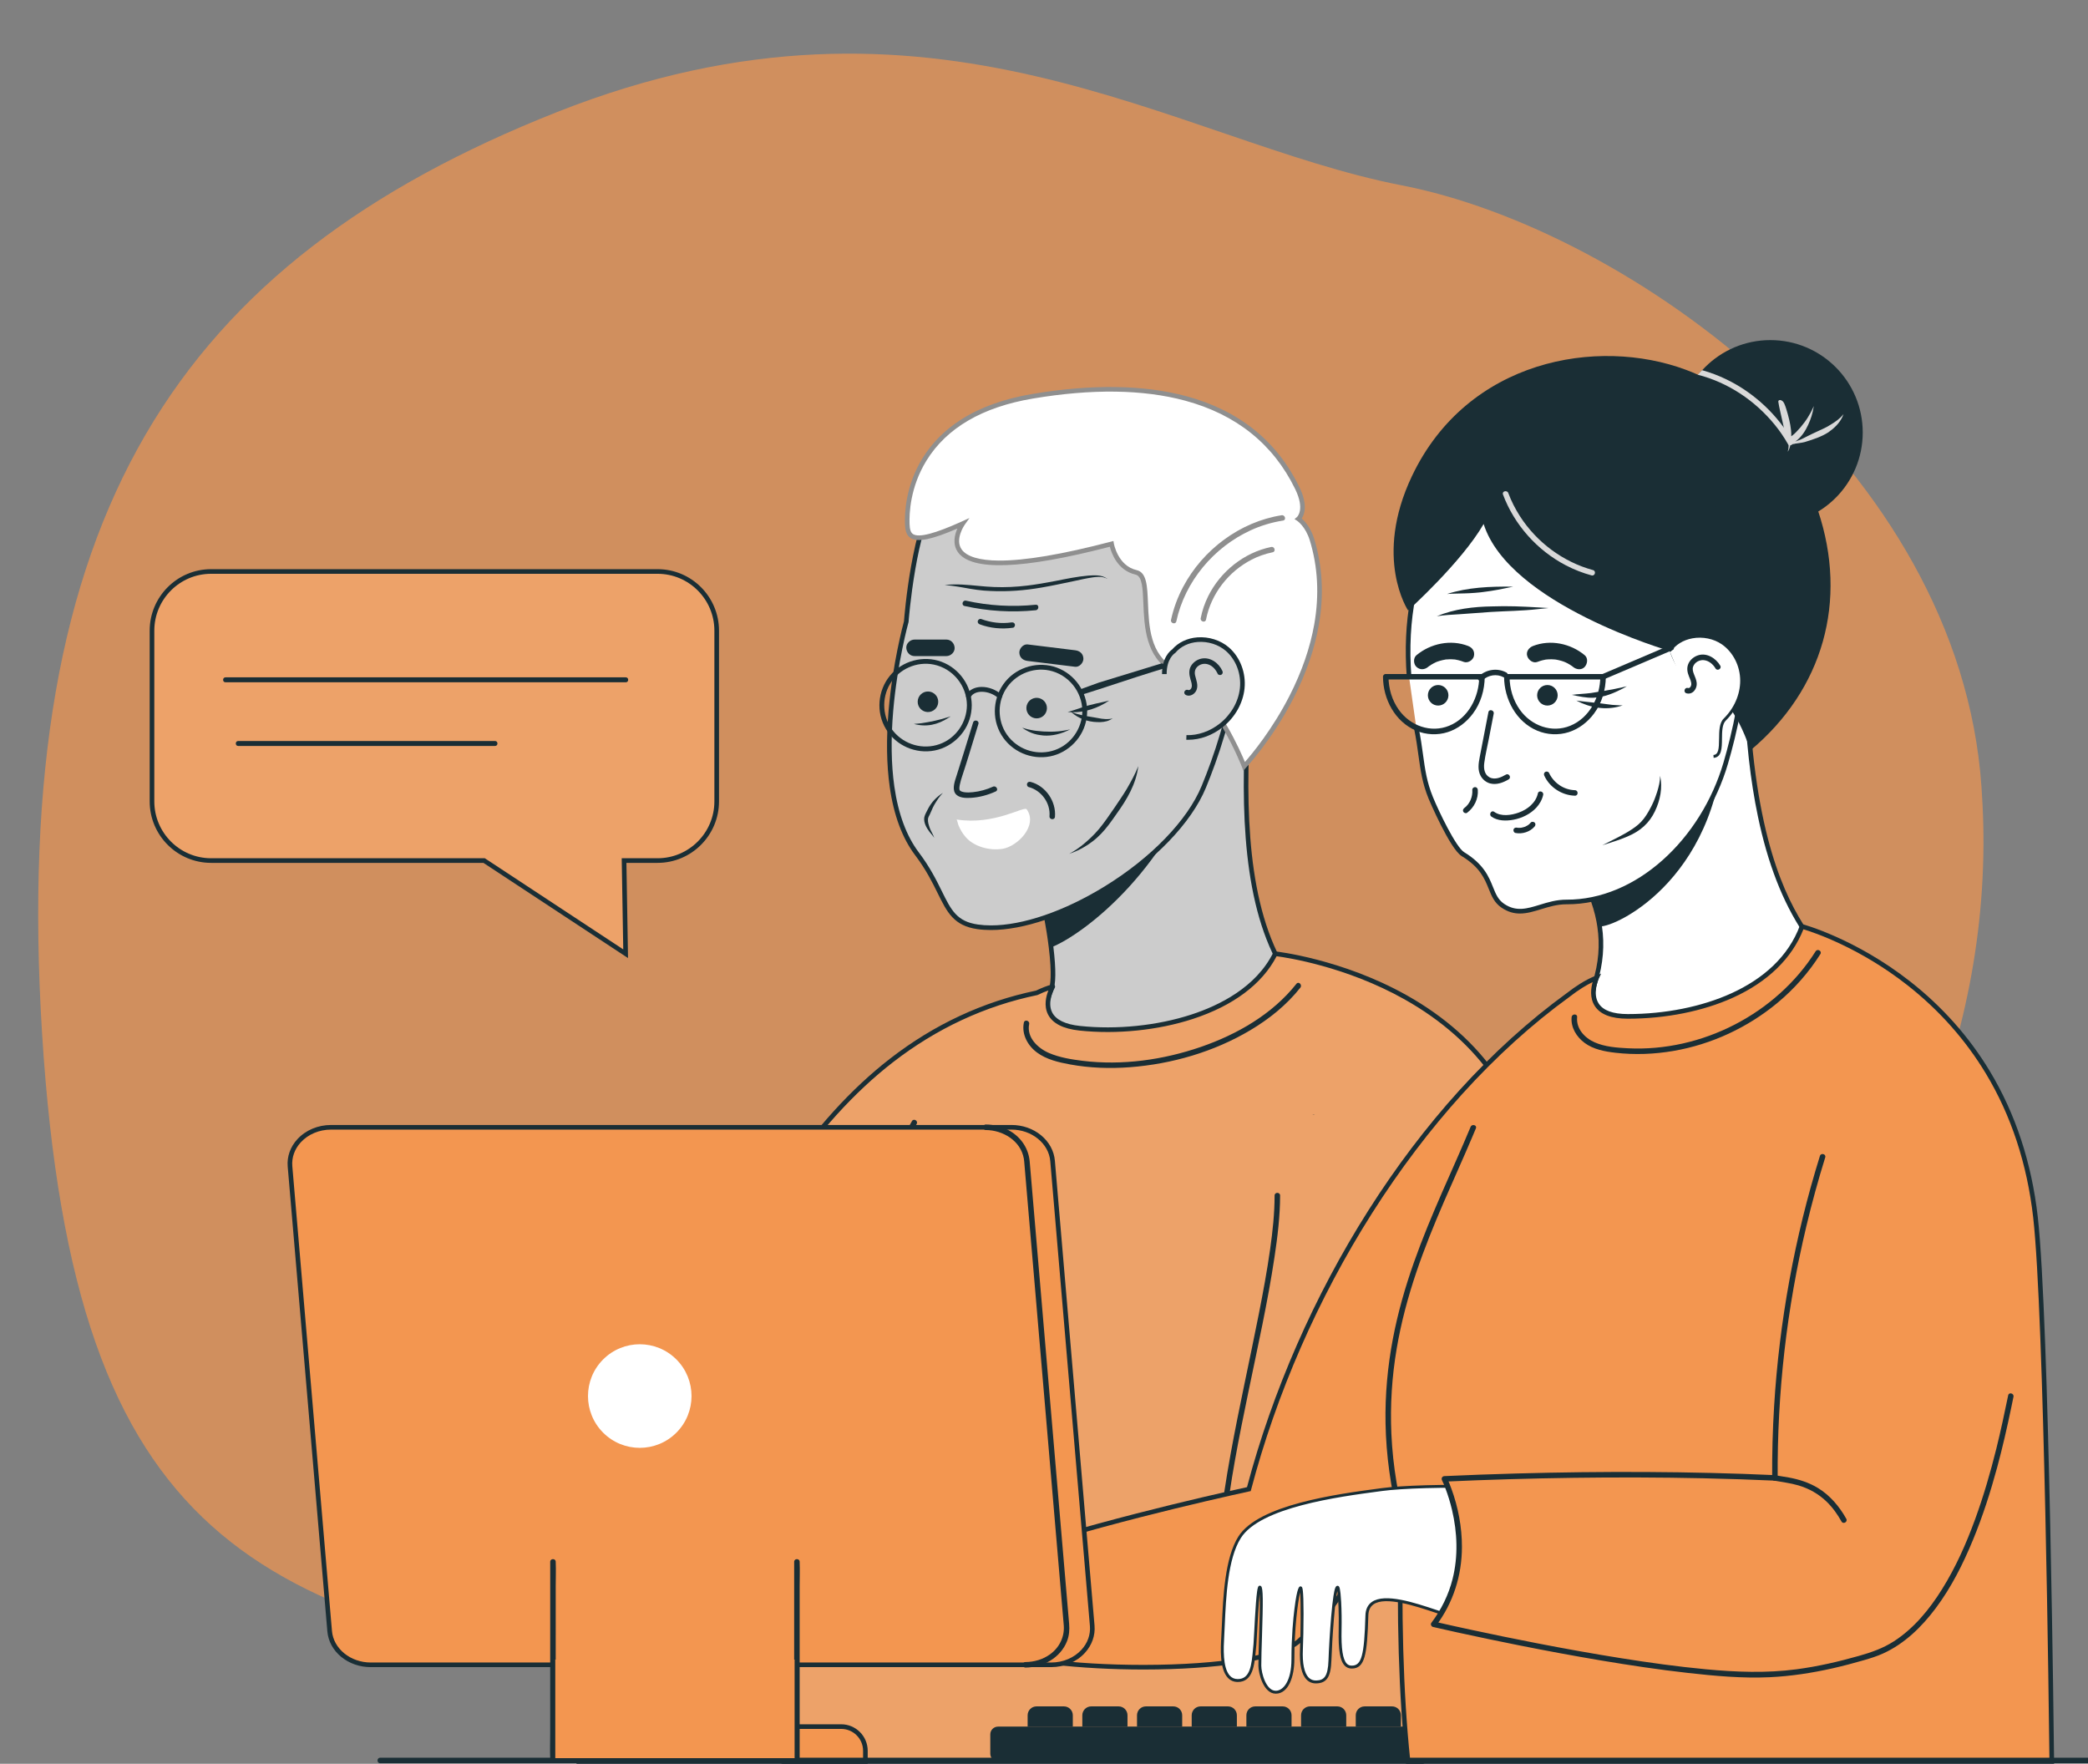 <?xml version="1.0" encoding="UTF-8"?> <svg xmlns="http://www.w3.org/2000/svg" width="528" height="446" viewBox="0 0 528 446" fill="none"><rect x="0" y="0" width="528" height="446" fill="#808080" stroke="none"/><g clip-path="url(#clip0_2142_310)"><path opacity="0.7" d="M279.411 432.712C402.432 427.461 507.349 319.415 501.32 203.237C501.249 201.789 501.154 200.346 501.059 198.902C495.46 117.974 411.842 58.034 354.478 46.872C297.113 35.709 236.147 -9.433 140.684 28.404C45.219 66.231 2.508 130.296 10.629 261.14C18.75 391.985 65.562 408.029 164.542 425.462C198.841 431.506 238.998 434.445 279.401 432.724L279.411 432.712Z" fill="#F39650"></path><path d="M298.369 267.367C294.042 268.332 258.509 267.177 265.693 250.588C266.552 248.601 266.356 244.174 265.796 239.566C265.165 234.345 264.061 228.893 263.505 226.522C263.402 226.086 263.319 225.756 263.259 225.547C263.065 224.856 266.074 226.559 266.274 226.182C266.289 226.15 266.283 226.108 266.27 226.067C265.736 224.531 265.073 223.037 264.498 221.519C264.015 220.243 263.598 218.943 263.381 217.583C262.611 212.766 265.667 209.453 268.941 206.391C278.7 197.272 296.617 185.703 304.312 180.878C306.598 179.448 307.985 178.609 307.985 178.609C307.752 180.544 316.008 175.305 315.877 177.251C314.555 197.581 313.78 224.625 323.24 242.672C323.644 243.442 300.66 266.862 298.369 267.368V267.367Z" fill="#CCCCCC"></path><path d="M294.416 268.195C286.745 268.195 271.495 266.574 266.116 260.062C263.868 257.339 263.544 254.074 265.155 250.353C265.641 249.231 266.044 246.459 265.214 239.636C264.57 234.31 263.44 228.816 262.933 226.655C262.836 226.239 262.753 225.913 262.694 225.71C262.615 225.432 262.687 225.161 262.883 224.982C263.299 224.605 263.904 224.84 265 225.268C265.123 225.316 265.268 225.372 265.411 225.426C265.174 224.796 264.919 224.167 264.669 223.551C264.428 222.955 264.179 222.339 263.947 221.726C263.347 220.14 262.993 218.89 262.798 217.676C261.983 212.582 265.187 209.096 268.537 205.962C278.355 196.788 296.605 185.015 303.997 180.38C306.262 178.965 307.665 178.114 307.678 178.105L308.705 177.483L308.588 178.455C309.208 178.385 310.693 177.779 311.626 177.397C313.992 176.431 315.365 175.908 316.081 176.425C316.236 176.536 316.49 176.797 316.457 177.286C314.992 199.806 314.714 225.153 323.754 242.397C323.855 242.59 323.85 242.81 323.739 243.048C323.133 244.352 316.193 251.555 311.677 256.079C307.4 260.363 300 267.6 298.492 267.936C297.802 268.09 296.349 268.194 294.413 268.194L294.416 268.195ZM264.017 226.144C264.036 226.222 264.055 226.302 264.074 226.387C264.586 228.57 265.727 234.118 266.377 239.494C267.07 245.181 267.02 248.991 266.23 250.819C264.788 254.149 265.047 256.928 267.019 259.315C273.336 266.963 295.04 267.507 298.24 266.795C298.975 266.59 303.27 262.855 310.972 255.134C317.248 248.841 321.867 243.821 322.598 242.703C313.573 225.257 313.823 199.924 315.282 177.388C314.669 177.422 313.069 178.076 312.072 178.483C309.714 179.446 308.443 179.929 307.758 179.43C307.155 179.799 306.064 180.471 304.62 181.372C297.259 185.99 279.082 197.713 269.339 206.817C266.09 209.857 263.233 212.96 263.957 217.49C264.138 218.624 264.475 219.802 265.044 221.31C265.271 221.91 265.518 222.52 265.758 223.11C266.121 224.007 266.497 224.937 266.821 225.872C266.902 226.114 266.859 226.299 266.81 226.412L266.789 226.455C266.453 227.088 265.707 226.797 264.577 226.357C264.418 226.295 264.213 226.215 264.015 226.143L264.017 226.144Z" fill="#1A2E35"></path><path d="M305.141 188.904C296.871 218.98 274.126 236.285 265.796 239.565C265.165 234.344 264.061 228.892 263.505 226.521C264.447 226.414 266.153 226.576 266.274 226.183C266.289 226.15 266.283 226.108 266.27 226.067C265.736 224.531 265.073 223.037 264.498 221.519C265.361 218.759 267.513 216.531 269.772 214.419C282.434 202.591 305.75 180.589 305.75 180.589C305.698 181.017 306.399 184.329 305.142 188.904H305.141Z" fill="#1A2E35"></path><path d="M247.234 234.363C265.012 236.879 296.612 217.851 304.402 198.973C315.297 172.57 322.586 131.557 289.002 118.609C271.696 111.936 247.887 108.773 237.282 123.989C230.955 133.069 229.175 157.185 229.175 157.185C229.175 157.185 217.922 197.445 231.896 215.918C239.591 226.09 238.335 233.104 247.234 234.364V234.363Z" fill="#CCCCCC"></path><path d="M250.567 235.172C249.375 235.172 248.235 235.098 247.152 234.944C241.175 234.098 239.476 230.65 237.124 225.877C235.816 223.222 234.188 219.917 231.429 216.272C228.181 211.979 226.016 206.177 224.995 199.032C224.183 193.35 224.088 186.804 224.711 179.575C225.729 167.768 228.366 157.926 228.594 157.086C228.715 155.476 230.545 132.628 236.799 123.656C239.38 119.954 242.867 117.128 247.167 115.256C251.013 113.581 255.536 112.656 260.608 112.507C269.111 112.257 279.268 114.231 289.208 118.065C299.275 121.946 306.393 128.606 310.367 137.859C313.948 146.201 314.965 156.552 313.389 168.627C311.796 180.826 307.915 191.985 304.939 199.198C301.266 208.102 291.893 217.819 279.866 225.192C269.441 231.582 258.79 235.172 250.564 235.172H250.567ZM262.068 113.656C261.588 113.656 261.114 113.663 260.645 113.676C250.17 113.984 242.471 117.567 237.76 124.325C234.554 128.926 232.548 137.613 231.43 144.091C230.213 151.146 229.761 157.168 229.757 157.228L229.752 157.286L229.736 157.342C229.709 157.443 226.922 167.512 225.874 179.692C225.26 186.829 225.355 193.282 226.154 198.873C227.147 205.817 229.235 211.432 232.359 215.564C235.184 219.297 236.84 222.658 238.17 225.357C240.525 230.137 241.947 233.024 247.313 233.783C248.35 233.93 249.446 234.003 250.59 234.003C258.589 234.003 269.01 230.473 279.255 224.192C291.078 216.944 300.275 207.433 303.858 198.751C306.807 191.603 310.653 180.548 312.229 168.475C313.777 156.612 312.789 146.465 309.293 138.32C305.448 129.367 298.551 122.92 288.788 119.155C279.54 115.59 270.116 113.655 262.065 113.655L262.068 113.656Z" fill="#1A2E35"></path><path d="M235.111 205.975C235.582 205.012 235.696 204.532 236.245 203.531C236.906 202.426 237.554 201.375 238.444 200.5C236.849 201.46 235.51 202.893 234.663 204.552C234.337 205.242 233.901 205.898 233.733 206.65C233.502 207.951 234.271 209.331 235.038 210.335C235.317 210.691 235.667 211.063 235.917 211.395C236.03 211.543 236.138 211.695 236.24 211.85C236.23 211.821 236.219 211.79 236.208 211.761C235.926 210.946 235.333 210.016 235.123 209.41C234.801 208.463 234.599 207.863 234.665 207.063C234.797 206.484 234.832 206.539 235.111 205.977V205.975Z" fill="#1A2E35"></path><path d="M388.7 308.268C388.271 248.167 322.484 241.165 322.484 241.165C314.774 256.679 290.563 261.875 273.031 260.009C260.714 258.699 266.219 249.485 266.219 249.485C264.927 249.837 263.568 250.372 262.172 251.052C205.837 262.685 180.712 324.254 163.165 374.152C161.083 380.069 159.525 387.464 163.908 391.95C169.224 397.392 178.332 393.993 184.99 390.311C190.929 387.025 196.888 383.725 202.772 380.309C199.95 402.457 197.884 426.172 197.902 445.415H359.772C359.772 445.415 388.887 334.429 388.701 308.268H388.7Z" fill="#EDA269"></path><path d="M359.771 446H197.9C197.577 446 197.315 445.738 197.315 445.414C197.295 423.815 199.839 398.905 202.04 381.407C196.317 384.712 190.467 387.948 185.271 390.823C181.093 393.134 177.314 394.583 174.042 395.129C169.564 395.877 166.014 394.944 163.488 392.358C159.853 388.636 159.566 382.617 162.612 373.955C171.777 347.895 182.363 320.646 197.637 297.924C205.976 285.518 215.198 275.353 225.045 267.712C236.204 259.053 248.631 253.26 261.982 250.491C263.432 249.791 264.804 249.263 266.065 248.919C266.296 248.856 266.54 248.939 266.685 249.13C266.83 249.32 266.843 249.579 266.722 249.784C266.701 249.818 264.693 253.259 266.052 255.975C267 257.868 269.368 259.029 273.094 259.425C282.365 260.412 292.632 259.362 301.261 256.546C308.299 254.25 317.605 249.67 321.962 240.902C322.071 240.683 322.307 240.556 322.547 240.58C322.712 240.598 339.303 242.451 355.719 251.666C365.378 257.089 373.095 263.963 378.657 272.096C385.612 282.267 389.187 294.435 389.287 308.262C389.364 319.157 384.516 345.576 374.877 386.783C367.703 417.453 360.412 445.284 360.338 445.561C360.271 445.818 360.038 445.997 359.772 445.997L359.771 446ZM198.485 444.829H359.319C361.316 437.176 388.292 333.229 388.115 308.272C388.018 294.682 384.51 282.734 377.69 272.759C372.232 264.776 364.645 258.023 355.145 252.689C340.343 244.38 325.423 242.136 322.82 241.797C319.163 248.846 311.844 254.326 301.623 257.661C292.842 260.527 282.398 261.596 272.97 260.592C268.818 260.15 266.138 258.772 265.003 256.495C263.913 254.311 264.539 251.883 265.114 250.446C264.261 250.746 263.363 251.125 262.428 251.578C262.384 251.599 262.339 251.615 262.291 251.625C249.089 254.351 236.799 260.076 225.762 268.639C216.013 276.203 206.878 286.276 198.608 298.578C183.409 321.192 172.855 348.357 163.716 374.345C160.833 382.544 161.032 388.168 164.326 391.54C166.569 393.835 169.773 394.655 173.85 393.974C176.992 393.45 180.645 392.045 184.706 389.798C190.208 386.755 196.443 383.307 202.478 379.803C202.671 379.692 202.909 379.699 203.095 379.822C203.281 379.945 203.38 380.163 203.353 380.384C201.142 397.74 198.515 422.941 198.488 444.829H198.485Z" fill="#1A2E35"></path><path d="M230.604 283.495C227.712 288.802 224.641 294.009 221.651 299.262C218.498 304.799 215.433 310.39 212.695 316.145C209.826 322.174 207.308 328.38 205.371 334.772C203.281 341.667 201.884 348.766 201.256 355.944C200.551 364.01 200.854 372.132 201.97 380.148C202.125 381.258 202.296 382.364 202.481 383.468C202.628 384.349 203.968 383.976 203.822 383.097C202.469 374.995 201.953 366.751 202.456 358.547C202.896 351.371 204.131 344.261 206.074 337.34C207.872 330.932 210.26 324.706 213.046 318.667C215.708 312.896 218.716 307.291 221.838 301.759C224.793 296.522 227.854 291.345 230.771 286.086C231.119 285.458 231.465 284.829 231.808 284.198C232.236 283.41 231.035 282.708 230.607 283.495H230.604Z" fill="#1A2E35"></path><path d="M178.432 445.163H148.13C152.03 416.419 161.576 379.652 161.576 379.652C161.576 379.652 179.103 359.781 185.629 363.786C192.16 367.79 197.085 372.588 201.075 387.569C203.682 397.374 190.046 427.324 178.432 445.163Z" fill="#FDD39B"></path><path d="M364.578 324.11C361.807 351.103 353.989 377.569 341.65 401.734C338.128 408.63 334.08 415.529 327.917 420.212C321.754 424.894 312.992 426.901 306.15 423.281C300.419 420.248 297.072 413.858 296.11 407.443C295.149 401.027 296.23 394.498 297.388 388.115C305.827 341.537 315.956 302.277 332.487 257.923C332.487 257.923 365.998 310.277 364.578 324.109V324.11Z" fill="#EDA269"></path><path d="M197.602 373.071C187.17 373.357 172.091 373.036 166.146 380.564C161.632 386.281 160.384 398.289 159.241 405.263C158.69 408.631 157.497 416.031 161.848 416.519C165.696 416.951 166.241 412.279 167.169 407.807C167.486 406.279 169.294 393.538 169.915 393.623C170.753 393.737 168.434 407.572 167.821 413.353C167.612 415.326 168.364 420.182 171.107 420.474C174.069 420.788 175.86 416.797 176.297 412.667C177.321 403.009 179.551 394.826 180.136 394.887C180.696 394.947 179.326 406.364 178.716 410.366C177.984 415.172 178.596 418.764 181.619 418.976C183.675 419.121 184.977 418.283 185.588 413.908C186.247 409.205 188.539 395.625 189.453 395.722C189.904 395.77 189.597 401.59 188.968 406.446C188.148 412.773 188.54 415.935 190.881 416.182C193.762 416.488 194.71 413.687 196.075 403.602C197.277 394.719 208.069 398.387 211.928 399.195C219.958 400.878 224.053 406.449 228.897 405.653C235.304 404.6 254.881 385.981 251.649 380.835C248.418 375.689 208.031 372.785 197.599 373.07L197.602 373.071Z" fill="#FDA18D"></path><path d="M214.572 371.4C218.937 384.624 216.198 390.024 212.115 403.339C236.474 416.73 324.463 439.069 331.582 414.618C333.773 407.093 320.589 389.744 314.872 384.386C309.155 379.027 249.23 374.785 214.57 371.4H214.572Z" fill="#EDA269"></path><path d="M322.313 302.3C322.308 306.86 321.815 311.416 321.176 315.926C320.405 321.373 319.4 326.787 318.336 332.184C316.005 344.012 313.345 355.775 311.195 367.641C310.046 373.977 309.034 380.347 308.397 386.758C308.31 387.65 309.701 387.642 309.789 386.758C310.955 375.03 313.319 363.439 315.699 351.91C318.034 340.597 320.572 329.302 322.288 317.874C323.062 312.723 323.698 307.517 323.704 302.302C323.704 301.406 322.314 301.405 322.313 302.302V302.3Z" fill="#1A2E35"></path><path d="M229.422 132.454C229.549 135.958 230.577 138.228 243.438 132.41C243.438 132.41 230.478 150.789 281.088 137.531C281.088 137.531 282.088 143.54 287.286 144.731C292.485 145.921 285.776 163.495 296.658 169.354C307.539 175.212 314.612 193.77 314.612 193.77C314.612 193.77 340.864 166.103 331.766 136.452C330.6 132.651 328.334 131.202 328.334 131.202C328.334 131.202 330.836 129.141 328.04 123.401C315.825 98.314 287.312 95.796 261.088 100.208C230.676 105.323 229.22 126.934 229.42 132.454H229.422Z" fill="white"></path><path d="M314.398 194.845L314.068 193.976C313.998 193.793 306.945 175.554 296.382 169.868C289.671 166.254 289.356 158.333 289.126 152.55C288.98 148.869 288.854 145.69 287.157 145.302C282.608 144.26 281.073 139.898 280.649 138.251C258.51 144.001 245.578 144.449 242.208 139.585C240.806 137.562 241.418 135.179 242.095 133.647C235.641 136.447 232.073 137.168 230.298 136.068C229.103 135.325 228.889 133.903 228.838 132.476C228.742 129.812 228.98 122.861 233.278 115.872C235.649 112.017 238.909 108.741 242.967 106.136C247.83 103.014 253.895 100.824 260.993 99.631C276.084 97.093 289.198 97.278 299.971 100.179C313.27 103.76 322.891 111.488 328.568 123.146C330.77 127.669 329.841 130.116 329.171 131.115C329.956 131.801 331.446 133.404 332.328 136.283C334.43 143.136 334.825 150.448 333.503 158.02C332.446 164.062 330.3 170.278 327.124 176.498C321.723 187.075 315.105 194.105 315.039 194.174L314.4 194.848L314.398 194.845ZM281.559 136.802L281.664 137.435C281.673 137.49 282.671 143.073 287.416 144.159C289.985 144.747 290.121 148.169 290.294 152.503C290.525 158.311 290.812 165.54 296.935 168.838C301.545 171.318 306.014 176.239 310.222 183.462C312.543 187.448 314.136 191.074 314.805 192.682C316.559 190.69 321.729 184.491 326.094 175.933C329.213 169.821 331.318 163.719 332.351 157.797C333.639 150.416 333.254 143.292 331.207 136.624C330.126 133.101 328.037 131.707 328.017 131.694L327.348 131.259L327.961 130.75C328.04 130.68 330.038 128.844 327.513 123.657C321.991 112.317 312.622 104.798 299.664 101.307C289.055 98.45 276.108 98.273 261.183 100.784C248.412 102.933 239.358 108.215 234.271 116.485C230.142 123.2 229.91 129.875 230.004 132.432C230.051 133.707 230.222 134.643 230.911 135.071C232.393 135.99 236.41 134.945 243.194 131.876L245.153 130.99L243.913 132.747C243.889 132.782 241.406 136.381 243.169 138.92C244.434 140.741 247.685 141.72 252.571 141.751C259.118 141.792 268.66 140.182 280.937 136.965L281.557 136.802H281.559Z" fill="#8F8F8F"></path><path d="M246.076 182.684C244.699 187.185 243.309 191.678 241.883 196.161C241.488 197.404 240.742 199.356 241.532 200.586C242.307 201.793 244.177 201.824 245.438 201.752C247.628 201.629 249.806 201.041 251.796 200.128C252.609 199.754 251.902 198.554 251.093 198.926C249.519 199.649 247.771 200.134 246.046 200.312C245.331 200.385 244.585 200.429 243.87 200.322C243.486 200.265 242.886 200.116 242.709 199.853C242.496 199.531 242.635 198.819 242.721 198.387C242.878 197.615 243.113 196.858 243.36 196.111C243.934 194.38 244.484 192.644 245.018 190.899C245.818 188.285 246.617 185.671 247.417 183.056C247.68 182.196 246.337 181.83 246.076 182.685V182.684Z" fill="#1A2E35"></path><path d="M237.254 177.504C237.283 176.069 236.143 174.882 234.708 174.853C233.274 174.825 232.088 175.965 232.059 177.401C232.03 178.836 233.17 180.023 234.605 180.051C236.04 180.08 237.226 178.939 237.254 177.504Z" fill="#1A2E35"></path><path d="M264.493 180.166C265.107 178.869 264.554 177.319 263.257 176.704C261.96 176.09 260.411 176.643 259.797 177.94C259.182 179.238 259.736 180.788 261.032 181.403C262.329 182.017 263.878 181.464 264.493 180.166Z" fill="#1A2E35"></path><path d="M299.999 186.473C303.184 186.592 306.349 185.387 308.839 183.398C311.707 181.107 313.739 177.712 314.12 174.06C314.504 170.408 313.145 166.554 310.371 164.151C306.632 160.91 300.135 160.735 296.788 164.67C296.788 164.67 294.412 166.095 294.431 170.448" fill="#CCCCCC"></path><path d="M300.439 187.068C300.286 187.068 300.132 187.065 299.978 187.059L300.022 185.889C302.919 185.996 305.997 184.922 308.476 182.941C311.339 180.654 313.186 177.396 313.541 174C313.917 170.421 312.555 166.818 309.991 164.594C308.128 162.98 305.466 162.135 302.868 162.333C300.578 162.507 298.578 163.473 297.235 165.051L297.173 165.124L297.091 165.174C297.009 165.225 295 166.521 295.018 170.446L293.847 170.452C293.828 166.251 295.926 164.558 296.399 164.23C297.945 162.449 300.207 161.363 302.778 161.167C305.681 160.946 308.664 161.897 310.757 163.71C313.607 166.18 315.121 170.17 314.706 174.123C314.316 177.827 312.314 181.375 309.208 183.858C306.604 185.938 303.508 187.069 300.441 187.069L300.439 187.068Z" fill="#1A2E35"></path><path d="M299.977 175.796C301.021 176.212 302.173 175.464 302.563 174.49C303.065 173.24 302.492 171.998 302.208 170.777C301.986 169.818 302.237 168.939 303.061 168.358C303.821 167.82 304.737 167.718 305.608 168.033C306.674 168.419 307.451 169.35 307.909 170.357C308.064 170.699 308.56 170.783 308.861 170.607C309.212 170.401 309.266 169.998 309.111 169.654C308.199 167.645 306.047 166.064 303.77 166.547C302.737 166.767 301.784 167.425 301.222 168.318C300.539 169.405 300.7 170.62 301.045 171.793C301.232 172.428 301.509 173.158 301.326 173.824C301.204 174.265 300.814 174.635 300.35 174.451C300 174.312 299.586 174.603 299.494 174.937C299.386 175.332 299.629 175.654 299.98 175.793L299.977 175.796Z" fill="#1A2E35"></path><path d="M259.852 167.129C263.351 167.56 266.851 167.989 270.35 168.419L271.876 168.606C272.964 168.739 274.009 167.551 273.963 166.518C273.908 165.272 273.042 164.572 271.876 164.429C268.376 163.999 264.877 163.57 261.378 163.14C260.869 163.077 260.36 163.015 259.852 162.952C258.764 162.819 257.719 164.007 257.764 165.041C257.82 166.286 258.686 166.986 259.852 167.129Z" fill="#1A2E35"></path><path d="M239.316 161.724H231.264C230.172 161.724 229.126 162.684 229.176 163.813C229.227 164.944 230.093 165.901 231.264 165.901H239.316C240.407 165.901 241.453 164.941 241.403 163.813C241.352 162.681 240.486 161.724 239.316 161.724Z" fill="#1A2E35"></path><path d="M245.411 176.336C245.969 175.27 247.182 174.916 248.315 174.925C249.789 174.937 251.254 175.524 252.382 176.459C252.638 176.671 252.995 176.705 253.247 176.459C253.466 176.244 253.5 175.805 253.247 175.594C251.841 174.427 250.059 173.685 248.214 173.701C246.696 173.714 245.094 174.307 244.355 175.718C243.991 176.415 245.046 177.034 245.411 176.336Z" fill="#1A2E35"></path><path d="M273.388 175.727C278.624 174.123 286.528 171.411 291.764 169.806C292.491 169.584 293.218 169.362 293.945 169.138C294.8 168.876 294.435 167.532 293.575 167.795C288.339 169.4 283.105 171.002 277.869 172.606C277.142 172.829 273.368 174.277 272.641 174.5L273.181 175.352L273.388 175.726V175.727Z" fill="#1A2E35"></path><path d="M258.908 258.579C258.303 261.539 259.877 264.397 262.217 266.135C264.628 267.925 267.702 268.63 270.604 269.162C275.584 270.073 280.688 270.24 285.731 269.86C296.344 269.056 306.995 265.963 316.166 260.508C320.942 257.667 325.366 254.117 328.824 249.742C329.374 249.046 328.396 248.054 327.84 248.757C321.747 256.463 312.805 261.581 303.63 264.741C294.127 268.014 283.772 269.465 273.763 268.244C270.92 267.897 267.924 267.404 265.281 266.274C262.449 265.065 259.556 262.334 260.25 258.947C260.428 258.073 259.088 257.698 258.908 258.576V258.579Z" fill="#1A2E35"></path><path d="M244.509 178.312C244.481 182.681 241.709 186.715 237.563 188.175C233.407 189.641 228.731 188.322 225.931 184.928C223.144 181.549 222.836 176.605 225.102 172.876C227.361 169.155 231.843 167.173 236.115 168.047C240.964 169.04 244.477 173.373 244.509 178.313C244.513 179.101 245.736 179.102 245.732 178.313C245.701 173.444 242.644 169.042 238.079 167.339C233.516 165.635 228.165 167.077 225.067 170.832C221.932 174.632 221.477 180.138 224.046 184.367C226.59 188.556 231.574 190.722 236.372 189.771C241.068 188.84 244.857 184.9 245.583 180.162C245.676 179.549 245.727 178.932 245.732 178.312C245.736 177.524 244.513 177.523 244.509 178.312Z" fill="#1A2E35"></path><path d="M273.696 179.796C273.668 184.165 270.896 188.199 266.75 189.66C262.593 191.125 257.918 189.806 255.118 186.412C252.331 183.034 252.022 178.089 254.288 174.36C256.547 170.639 261.03 168.657 265.301 169.531C270.151 170.524 273.663 174.858 273.696 179.797C273.7 180.585 274.923 180.586 274.919 179.797C274.888 174.928 271.83 170.527 267.266 168.823C262.703 167.119 257.352 168.561 254.253 172.317C251.118 176.116 250.663 181.623 253.232 185.851C255.776 190.04 260.76 192.206 265.559 191.255C270.255 190.324 274.044 186.384 274.769 181.646C274.863 181.033 274.914 180.417 274.919 179.796C274.923 179.009 273.7 179.007 273.696 179.796Z" fill="#1A2E35"></path><path d="M252.373 445.416H371.508C372.587 445.416 373.462 444.541 373.462 443.461V438.554C373.462 437.474 372.587 436.599 371.508 436.599H252.373C251.294 436.599 250.419 437.474 250.419 438.554V443.461C250.419 444.541 251.294 445.416 252.373 445.416Z" fill="#1A2E35"></path><path d="M369.417 436.597H357.995V433.732C357.995 432.492 359.001 431.485 360.24 431.485H367.173C368.412 431.485 369.419 432.492 369.419 433.732V436.597H369.417Z" fill="#A4B1C6"></path><path d="M354.257 436.597H342.835V433.732C342.835 432.492 343.841 431.485 345.08 431.485H352.013C353.252 431.485 354.259 432.492 354.259 433.732V436.597H354.257Z" fill="#1A2E35"></path><path d="M340.428 436.597H329.006V433.732C329.006 432.492 330.012 431.485 331.251 431.485H338.184C339.423 431.485 340.43 432.492 340.43 433.732V436.597H340.428Z" fill="#1A2E35"></path><path d="M326.599 436.597H315.177V433.732C315.177 432.492 316.183 431.485 317.422 431.485H324.355C325.594 431.485 326.601 432.492 326.601 433.732V436.597H326.599Z" fill="#1A2E35"></path><path d="M312.77 436.597H301.348V433.732C301.348 432.492 302.354 431.485 303.593 431.485H310.526C311.765 431.485 312.772 432.492 312.772 433.732V436.597H312.77Z" fill="#1A2E35"></path><path d="M298.943 436.597H287.52V433.732C287.52 432.492 288.527 431.485 289.766 431.485H296.699C297.938 431.485 298.944 432.492 298.944 433.732V436.597H298.943Z" fill="#1A2E35"></path><path d="M285.112 436.597H273.69V433.732C273.69 432.492 274.696 431.485 275.935 431.485H282.868C284.107 431.485 285.114 432.492 285.114 433.732V436.597H285.112Z" fill="#1A2E35"></path><path d="M271.285 436.597H259.862V433.732C259.862 432.492 260.869 431.485 262.108 431.485H269.041C270.28 431.485 271.286 432.492 271.286 433.732V436.597H271.285Z" fill="#1A2E35"></path><path d="M397.552 215.84C397.909 217.168 398.461 218.416 399.078 219.636C399.811 221.083 400.627 222.498 401.318 223.969C401.656 224.688 401.967 225.404 402.254 226.122C403.168 228.378 403.85 230.642 404.28 232.917C404.363 233.368 404.442 233.817 404.507 234.268C405.193 238.894 404.836 243.585 403.329 248.417C397.935 265.671 433.394 263.067 437.595 261.651C439.817 260.905 457.005 236.352 456.524 235.628C445.211 218.68 442.389 194.93 441.558 174.577C441.479 172.627 437.768 174.322 437.79 172.372C437.79 172.372 436.501 173.352 434.377 175.017C427.233 180.627 410.638 194.024 401.896 204.122C398.964 207.515 396.274 211.129 397.549 215.839L397.552 215.84Z" fill="white"></path><path d="M426.23 263.269C418.525 263.269 409.156 262.104 404.751 257.79C402.229 255.321 401.565 252.108 402.773 248.241C404.241 243.537 404.619 238.995 403.93 234.353C403.875 233.966 403.806 233.556 403.707 233.024C403.29 230.83 402.62 228.58 401.713 226.343C401.429 225.634 401.117 224.919 400.788 224.22C400.376 223.342 399.907 222.463 399.454 221.613C399.156 221.054 398.847 220.476 398.556 219.9C397.791 218.387 397.306 217.181 396.987 215.992C395.64 211.016 398.456 207.21 401.455 203.74C410.265 193.565 427.162 179.942 434.017 174.558C436.121 172.908 437.425 171.917 437.439 171.907L438.391 171.182L438.376 172.38C438.372 172.693 438.479 172.809 439.68 172.89C440.637 172.956 442.083 173.054 442.145 174.553C443.643 211.285 451.348 226.816 457.012 235.303C457.201 235.587 457.096 235.895 457.056 236.012C456.581 237.403 452.043 244.115 448.014 249.724C444.107 255.163 439.16 261.745 437.785 262.208C436.398 262.675 431.739 263.27 426.231 263.27L426.23 263.269ZM437.497 173.335C436.915 173.783 435.963 174.518 434.74 175.478C427.911 180.843 411.083 194.408 402.34 204.506C399.431 207.872 396.919 211.26 398.117 215.687C398.415 216.796 398.873 217.932 399.6 219.372C399.885 219.937 400.191 220.509 400.487 221.063C400.948 221.925 401.423 222.818 401.849 223.722C402.188 224.442 402.507 225.177 402.8 225.907C403.734 228.214 404.426 230.537 404.858 232.81C404.96 233.362 405.032 233.786 405.089 234.186C405.794 238.937 405.39 243.785 403.891 248.593C402.808 252.054 403.358 254.79 405.57 256.956C412.655 263.894 434.308 262.145 437.412 261.098C438.095 260.823 441.476 256.84 447.277 248.745C452.005 242.148 455.428 236.894 455.906 235.753C450.754 227.967 447.035 218.396 444.54 206.502C442.623 197.366 441.491 187.23 440.976 174.603C440.961 174.255 440.78 174.142 439.601 174.061C438.948 174.017 437.977 173.95 437.497 173.338V173.335Z" fill="#1A2E35"></path><path d="M399.078 219.635C399.811 221.083 400.627 222.498 401.318 223.969C401.656 224.688 401.967 225.404 402.254 226.122C403.168 228.378 403.85 230.642 404.28 232.917C404.364 233.368 404.443 233.817 404.507 234.268C408.904 234.486 436.05 221.219 436.05 182.911C436.05 178.168 435.772 175.008 435.777 174.577C435.777 174.577 414.91 198.916 403.569 212.016C401.547 214.355 399.641 216.8 399.075 219.635H399.078Z" fill="#1A2E35"></path><path d="M358.173 184.216C359.627 191.24 359.361 195.787 361.81 201.774C362.888 204.41 367.501 214.505 369.942 215.989C378.046 220.913 375.948 226.251 380.015 229.026C385.312 232.64 389.728 228.057 396.14 228.079C414.095 228.139 430.624 212.6 436.378 193.004C444.426 165.597 447.348 124.045 412.585 114.714C394.672 109.906 373.647 118.337 363.801 134.056C357.171 144.643 355.321 157.948 356.317 171.188" fill="white"></path><path d="M384.359 231.001C382.842 231.001 381.302 230.612 379.687 229.509C377.873 228.273 377.184 226.56 376.454 224.748C375.424 222.193 374.257 219.296 369.641 216.49C366.63 214.66 361.321 202.123 361.27 201.997C359.66 198.06 359.21 194.785 358.688 190.996C358.404 188.934 358.112 186.801 357.601 184.335L358.747 184.098C359.265 186.602 359.562 188.755 359.847 190.836C360.357 194.547 360.798 197.752 362.353 201.553C363.816 205.132 368.166 214.224 370.248 215.489C375.197 218.497 376.496 221.72 377.539 224.309C378.259 226.095 378.827 227.504 380.347 228.542C383.392 230.619 386.153 229.773 389.349 228.792C391.444 228.15 393.605 227.484 396.145 227.492C400.441 227.51 404.756 226.614 408.969 224.839C413.02 223.132 416.882 220.654 420.448 217.474C427.557 211.136 433.016 202.386 435.821 192.837C437.999 185.418 440.657 174.019 440.951 161.846C441.239 149.885 439.187 139.901 434.849 132.17C430.082 123.673 422.542 117.99 412.437 115.278C403.91 112.989 394.304 113.682 385.388 117.23C376.495 120.768 369.006 126.854 364.301 134.365C358.365 143.843 355.808 156.559 356.905 171.141L355.737 171.229C355.209 164.199 355.508 157.567 356.628 151.518C357.867 144.825 360.115 138.844 363.31 133.743C368.146 126.022 375.834 119.771 384.956 116.141C394.105 112.501 403.973 111.793 412.742 114.146C423.162 116.943 430.943 122.814 435.87 131.596C440.312 139.513 442.415 149.699 442.121 161.873C441.824 174.174 439.141 185.68 436.944 193.167C434.08 202.922 428.497 211.865 421.228 218.347C417.565 221.614 413.593 224.161 409.424 225.918C405.099 227.74 400.667 228.663 396.247 228.663C396.197 228.663 396.149 228.663 396.099 228.663C393.762 228.663 391.695 229.297 389.695 229.91C387.892 230.464 386.143 230.999 384.362 230.999L384.359 231.001Z" fill="#1A2E35"></path><path d="M514.722 307.788C507.954 248.069 455.687 234.272 455.687 234.272C449.657 250.514 429.255 257.015 411.625 257.01C399.239 257.007 403.74 247.265 403.74 247.265C402.494 247.751 401.198 248.427 399.881 249.25C398.747 249.957 397.597 250.772 396.449 251.669C357.945 279.608 328.514 328.289 315.806 376.548C307.107 378.447 273.179 386.083 249.218 394.677C249.218 394.677 250.96 405.153 248.58 413.82C246.2 422.486 316.799 425.248 328.425 414.998C339.047 405.634 341.714 399.357 342.608 392.522C346.526 389.767 350.436 386.991 354.305 384.16C353.755 404.979 354.048 426.624 356.059 445.413H518.84C518.84 445.413 517.667 333.781 514.72 307.786L514.722 307.788Z" fill="#F39650"></path><path d="M519.432 446H355.536L355.48 445.477C353.713 428.962 353.112 408.734 353.692 385.335C349.854 388.13 346.097 390.786 343.156 392.854C342.62 396.746 341.54 399.919 339.672 403.107C337.422 406.947 333.87 410.979 328.814 415.437C326.283 417.669 321.09 419.398 313.377 420.576C306.648 421.604 298.331 422.154 289.325 422.164C289.243 422.164 289.16 422.164 289.078 422.164C274.205 422.164 255.665 420.518 249.851 416.885C247.935 415.688 247.798 414.473 248.018 413.665C250.336 405.227 248.661 394.876 248.643 394.772L248.563 394.29L249.022 394.125C272.505 385.703 305.271 378.256 315.333 376.051C321.761 351.796 332.347 327.641 345.961 306.175C352.965 295.13 360.703 284.906 368.959 275.789C377.531 266.322 386.662 258.049 396.098 251.201C397.289 250.271 398.458 249.447 399.571 248.752C400.961 247.886 402.292 247.201 403.527 246.719L404.88 246.191L404.27 247.51C404.254 247.545 402.618 251.179 404.257 253.736C405.399 255.519 407.877 256.422 411.624 256.423H411.637C421.057 256.423 430.335 254.567 437.763 251.198C441.917 249.314 445.473 246.977 448.333 244.251C451.437 241.293 453.727 237.867 455.137 234.066L455.321 233.568L455.835 233.704C455.966 233.739 469.178 237.309 483.026 248.173C491.16 254.553 497.927 262.167 503.141 270.802C509.657 281.592 513.747 294.013 515.301 307.72C518.217 333.449 519.412 444.29 519.424 445.407L519.429 445.999L519.432 446ZM356.586 444.829H518.247C518.149 436.003 516.937 332.546 514.138 307.853C512.605 294.328 508.575 282.075 502.155 271.436C497.02 262.925 490.355 255.419 482.341 249.125C470.198 239.588 458.565 235.743 456.038 234.983C453.139 242.328 446.999 248.295 438.245 252.266C430.667 255.703 421.218 257.596 411.634 257.596H411.621C407.446 257.596 404.636 256.508 403.266 254.364C401.953 252.307 402.32 249.826 402.738 248.336C401.922 248.724 401.068 249.197 400.187 249.746C399.104 250.421 397.968 251.223 396.806 252.13L396.79 252.142C387.416 258.944 378.343 267.164 369.823 276.574C361.611 285.642 353.915 295.812 346.945 306.801C333.33 328.269 322.757 352.438 316.369 376.695L316.278 377.042L315.929 377.118C306.377 379.204 273.532 386.632 249.868 395.064C250.182 397.254 251.268 406.24 249.143 413.975C248.974 414.593 249.42 415.237 250.467 415.892C255.283 418.902 271.119 420.993 289.036 420.993C289.131 420.993 289.224 420.993 289.32 420.993C308.727 420.97 323.562 418.504 328.036 414.559C338.482 405.35 341.133 399.27 342.026 392.446L342.059 392.191L342.27 392.043C345.48 389.786 349.707 386.798 353.959 383.689L354.92 382.985L354.889 384.176C354.264 407.778 354.835 428.18 356.583 444.829H356.586Z" fill="#1A2E35"></path><path d="M371.875 284.946C369.568 290.506 367.071 295.985 364.663 301.501C362.117 307.332 359.661 313.209 357.543 319.211C355.321 325.511 353.476 331.948 352.228 338.514C350.886 345.572 350.231 352.76 350.367 359.945C350.521 368.045 351.665 376.116 353.625 383.973C353.891 385.04 354.174 386.101 354.468 387.161C354.708 388.023 356.051 387.657 355.809 386.79C353.613 378.891 352.213 370.779 351.843 362.584C351.517 355.364 351.979 348.116 353.191 340.992C354.308 334.417 356.037 327.961 358.172 321.647C360.207 315.625 362.604 309.734 365.127 303.902C367.515 298.379 370.014 292.904 372.359 287.362C372.647 286.682 372.933 285.999 373.216 285.317C373.559 284.49 372.213 284.13 371.875 284.947V284.946Z" fill="#1A2E35"></path><path d="M509.423 311.085C509.515 338.22 504.534 365.364 494.813 390.697C492.039 397.924 488.74 405.213 483.107 410.521C477.471 415.828 468.97 418.748 461.786 415.872C455.766 413.461 451.764 407.46 450.131 401.183C448.498 394.905 448.884 388.298 449.361 381.828C452.839 334.619 458.771 294.509 470.53 248.657C470.53 248.657 509.376 297.18 509.424 311.084L509.423 311.085Z" fill="#F39650"></path><path d="M349.462 376.659C339.117 378.044 318.574 380.627 313.456 388.741C309.571 394.904 309.597 406.976 309.195 414.032C309.002 417.44 308.598 424.925 312.973 424.95C316.844 424.973 316.896 420.27 317.346 415.724C317.5 414.17 317.955 401.31 318.581 401.329C319.426 401.354 318.581 415.357 318.581 421.17C318.581 423.155 319.842 427.905 322.599 427.905C325.578 427.905 326.937 423.746 326.937 419.593C326.937 409.88 328.29 401.508 328.878 401.508C329.466 401.508 329.282 413.006 329.099 417.05C328.878 421.908 329.866 425.415 332.895 425.307C334.955 425.234 336.161 424.263 336.307 419.847C336.465 415.102 337.312 401.355 338.232 401.355C338.686 401.355 338.994 407.175 338.882 412.071C338.734 418.449 339.458 421.551 341.812 421.551C344.709 421.551 345.355 418.665 345.649 408.494C345.908 399.533 364.023 408.445 367.946 408.842C376.109 409.667 373.771 408.369 378.505 407.067C384.765 405.344 402.269 384.76 398.512 379.984C394.755 375.208 359.806 375.276 349.462 376.66V376.659Z" fill="white"></path><path d="M322.599 428.271C319.519 428.271 318.215 423.192 318.215 421.17C318.215 419.309 318.301 416.636 318.392 413.807C318.511 410.092 318.664 405.328 318.555 402.98C318.269 405.423 318.013 410.333 317.887 412.751C317.808 414.263 317.751 415.357 317.712 415.761C317.672 416.163 317.634 416.567 317.598 416.97C317.225 421.074 316.837 425.316 313.003 425.316C312.992 425.316 312.982 425.316 312.972 425.316C311.98 425.31 311.145 424.953 310.489 424.256C308.376 422.003 308.671 416.804 308.829 414.012C308.883 413.063 308.93 412.02 308.978 410.916C309.296 403.76 309.732 393.959 313.146 388.547C318.247 380.46 338.084 377.809 348.742 376.387L349.413 376.297C354.187 375.658 365.292 375.211 376.471 375.646C392.749 376.277 397.599 378.231 398.8 379.757C399.555 380.718 399.597 382.238 398.927 384.277C397.742 387.881 394.318 393.096 389.768 398.227C386.298 402.14 381.543 406.61 378.603 407.419C377.089 407.836 376.308 408.258 375.682 408.596C374.277 409.354 373.503 409.771 367.91 409.206C366.924 409.107 365.181 408.526 362.973 407.79C357.942 406.112 350.338 403.576 347.335 405.678C346.485 406.272 346.054 407.197 346.016 408.505C345.88 413.21 345.665 416.784 345.06 418.937C344.472 421.027 343.502 421.918 341.813 421.918C341.113 421.918 340.519 421.674 340.049 421.192C338.857 419.972 338.399 417.242 338.519 412.063C338.611 408.059 338.424 403.962 338.177 402.318C337.976 403.164 337.665 405.069 337.309 409.353C336.999 413.091 336.755 417.469 336.676 419.86C336.538 424.006 335.517 425.58 332.912 425.674C331.917 425.712 331.076 425.39 330.416 424.724C329.128 423.424 328.564 420.837 328.736 417.036C328.912 413.169 328.995 405.382 328.772 402.658C328.186 405.014 327.306 411.743 327.306 419.596C327.306 423.915 325.852 428.274 322.602 428.274L322.599 428.271ZM318.576 400.963C318.576 400.963 318.587 400.963 318.591 400.963C318.713 400.966 318.827 401.02 318.914 401.114C319.423 401.655 319.412 404.764 319.122 413.83C319.031 416.654 318.947 419.32 318.947 421.17C318.947 422.091 319.241 423.722 319.889 425.128C320.395 426.227 321.276 427.537 322.601 427.537C324.514 427.537 326.573 425.051 326.573 419.591C326.573 413.776 327.044 409.12 327.325 406.862C328.037 401.14 328.564 401.14 328.878 401.14C328.992 401.14 329.101 401.187 329.183 401.273C329.339 401.437 329.629 401.74 329.635 408.011C329.638 411.418 329.551 415.144 329.463 417.065C329.303 420.602 329.81 423.072 330.932 424.205C331.449 424.727 332.087 424.967 332.882 424.938C334.758 424.871 335.802 424.038 335.941 419.831C336.026 417.268 336.287 412.65 336.619 408.786C336.81 406.554 337.008 404.782 337.204 403.517C337.501 401.601 337.751 400.985 338.232 400.985C338.349 400.985 338.46 401.033 338.547 401.123C338.67 401.248 338.955 401.541 339.148 405.102C339.262 407.213 339.299 409.82 339.246 412.075C339.135 416.904 339.555 419.637 340.569 420.676C340.901 421.017 341.307 421.182 341.811 421.182C344.306 421.182 344.987 418.69 345.282 408.479C345.326 406.945 345.875 405.799 346.912 405.073C350.218 402.76 357.723 405.263 363.201 407.09C365.28 407.784 367.077 408.382 367.981 408.473C373.351 409.016 374.053 408.637 375.33 407.948C375.99 407.592 376.811 407.148 378.405 406.709C383.21 405.388 395.666 391.842 398.229 384.045C398.819 382.253 398.816 380.962 398.222 380.207C396.682 378.248 388.742 376.851 376.441 376.374C365.304 375.942 354.251 376.384 349.508 377.019L348.837 377.108C338.298 378.516 318.682 381.136 313.763 388.933C310.453 394.182 310.023 403.87 309.708 410.944C309.658 412.05 309.613 413.095 309.559 414.048C309.417 416.541 309.123 421.727 311.022 423.749C311.541 424.303 312.181 424.575 312.975 424.579C312.984 424.579 312.992 424.579 313 424.579C316.168 424.579 316.492 421.02 316.868 416.898C316.904 416.494 316.941 416.089 316.982 415.683C317.02 415.295 317.08 414.154 317.154 412.708C317.264 410.597 317.415 407.708 317.593 405.386C317.691 404.116 317.789 403.126 317.886 402.446C318.013 401.549 318.13 400.957 318.575 400.957L318.576 400.963Z" fill="#1A2E35"></path><path d="M365.244 373.951C370.98 386.64 370.235 396.62 364.18 408.366C389.816 419.11 481.661 429.636 486.161 404.57C487.546 396.855 472.606 380.996 466.356 376.271C460.107 371.546 400.068 373.657 365.245 373.951H365.244Z" fill="#F39650"></path><path d="M460.209 292.296C457.008 302.599 454.429 313.092 452.494 323.706C450.574 334.235 449.279 344.88 448.627 355.562C448.257 361.61 448.096 367.669 448.137 373.729C448.143 374.624 449.534 374.626 449.528 373.729C449.455 363.013 450.024 352.298 451.235 341.651C452.444 331.031 454.299 320.483 456.776 310.086C458.17 304.227 459.766 298.417 461.552 292.667C461.818 291.809 460.475 291.443 460.21 292.296H460.209Z" fill="#1A2E35"></path><path d="M448.983 373.019C438.12 372.525 427.248 372.277 416.375 372.217C405.408 372.157 394.44 372.29 383.477 372.593C377.397 372.761 371.321 372.982 365.244 373.256C364.696 373.281 364.404 373.822 364.642 374.304C364.999 375.022 365.192 375.525 365.479 376.274C366.171 378.083 366.736 379.943 367.18 381.829C368.526 387.528 368.752 393.558 367.318 399.264C366.301 403.306 364.452 407.053 361.942 410.374C361.673 410.73 361.958 411.304 362.357 411.397C364.398 411.873 366.443 412.325 368.49 412.775C373.677 413.914 378.878 415 384.086 416.039C390.989 417.415 397.909 418.706 404.851 419.874C412.133 421.097 419.442 422.195 426.781 423.02C433.638 423.792 440.596 424.43 447.501 424.109C452.875 423.859 458.215 423.037 463.46 421.851C466.131 421.246 468.782 420.548 471.41 419.783C473.033 419.31 474.626 418.812 476.168 418.114C481.589 415.663 485.962 411.381 489.488 406.668C493.422 401.411 496.399 395.483 498.897 389.429C501.37 383.443 503.35 377.259 505.042 371.009C506.396 365.999 507.55 360.938 508.608 355.856C508.792 354.97 508.974 354.085 509.157 353.199C509.337 352.325 507.997 351.951 507.815 352.829C506.885 357.341 505.93 361.847 504.819 366.318C503.321 372.351 501.582 378.332 499.452 384.173C497.208 390.327 494.528 396.364 491.047 401.925C487.884 406.977 483.965 411.774 478.909 415.03C476.161 416.801 473.232 417.82 470.103 418.708C464.922 420.181 459.654 421.394 454.312 422.101C446.645 423.117 438.972 422.814 431.297 422.094C424.122 421.421 416.98 420.421 409.863 419.29C402.786 418.164 395.734 416.892 388.699 415.529C383.044 414.435 377.402 413.278 371.771 412.065C368.879 411.441 365.991 410.808 363.108 410.143C362.98 410.114 362.853 410.085 362.726 410.055C362.865 410.396 363.002 410.737 363.141 411.078C367.486 405.331 369.679 398.339 369.685 391.152C369.688 386.158 368.737 381.13 367.022 376.444C366.671 375.484 366.298 374.518 365.843 373.601C365.643 373.951 365.442 374.299 365.242 374.649C376.106 374.16 386.977 373.838 397.851 373.689C408.817 373.54 419.784 373.565 430.749 373.803C436.829 373.935 442.907 374.136 448.981 374.411C449.876 374.452 449.875 373.06 448.981 373.019H448.983Z" fill="#1A2E35"></path><path d="M448.648 374.401C450.693 374.778 452.755 375.011 454.758 375.602C457.426 376.39 459.868 377.752 461.874 379.69C463.403 381.167 464.636 382.894 465.671 384.744C466.109 385.526 467.311 384.825 466.873 384.042C465.12 380.914 462.759 378.118 459.675 376.242C457.432 374.878 454.919 374.084 452.35 373.612C451.243 373.408 450.124 373.263 449.016 373.058C448.141 372.897 447.765 374.238 448.646 374.401H448.648Z" fill="#1A2E35"></path><path d="M422.188 164.597C427.483 179.316 434.946 167.409 442.649 189.737C460.978 174.378 467.409 152.007 459.7 129.043C454.356 113.125 442.129 99.412 426.366 93.525C403.933 85.147 371.051 90.938 357.056 120.365C347.198 141.091 356.068 154.363 356.068 154.363C356.068 154.363 369.618 142.159 375.171 132.501C381.644 152.892 422.189 164.599 422.189 164.599L422.188 164.597Z" fill="#1A2E35"></path><path d="M447.683 132.726C460.58 132.726 471.035 122.266 471.035 109.363C471.035 96.46 460.58 86 447.683 86C434.787 86 424.332 96.46 424.332 109.363C424.332 122.266 434.787 132.726 447.683 132.726Z" fill="#1A2E35"></path><path d="M453.317 111.567C449.495 104.858 443.513 99.292 436.565 95.933C434.59 94.977 432.535 94.197 430.423 93.608L429.328 94.757C437.031 96.736 443.883 101.347 448.873 107.513C450.081 109.006 451.164 110.601 452.115 112.27C452.558 113.049 453.76 112.347 453.316 111.567H453.317Z" fill="#D9D9D9"></path><path d="M376.379 180.08C375.644 183.883 374.902 187.684 374.172 191.488C373.872 193.051 373.622 194.712 374.412 196.177C374.914 197.108 375.787 197.83 376.811 198.104C378.435 198.538 380.11 197.896 381.498 197.079C382.269 196.625 381.57 195.422 380.796 195.877C379.614 196.573 378.008 197.277 376.67 196.564C375.341 195.854 375.15 194.289 375.329 192.93C375.598 190.885 376.096 188.85 376.488 186.826C376.899 184.701 377.31 182.576 377.721 180.452C377.891 179.576 376.549 179.202 376.379 180.081V180.08Z" fill="#1A2E35"></path><path d="M377.134 206.484C378.716 207.626 380.901 207.625 382.737 207.276C384.866 206.872 386.997 205.842 388.483 204.241C389.333 203.324 389.961 202.216 390.23 200.991C390.422 200.118 389.08 199.746 388.889 200.621C388.362 203.029 386.264 204.678 384.036 205.479C382.14 206.16 379.585 206.544 377.836 205.283C377.109 204.757 376.413 205.965 377.134 206.484Z" fill="#1A2E35"></path><path d="M383.214 210.627C384.948 210.972 386.92 210.348 388.071 208.987C388.306 208.709 388.364 208.272 388.071 208.002C387.812 207.765 387.338 207.705 387.086 208.002C386.961 208.15 386.827 208.291 386.681 208.418C386.643 208.452 386.604 208.484 386.566 208.516C386.468 208.599 386.605 208.493 386.539 208.536C386.465 208.586 386.393 208.642 386.317 208.69C386.149 208.797 385.975 208.894 385.793 208.979C385.757 208.995 385.721 209.011 385.685 209.027C385.815 208.968 385.688 209.024 385.66 209.036C385.569 209.071 385.477 209.103 385.384 209.132C385.209 209.188 385.032 209.233 384.853 209.268C384.816 209.276 384.778 209.283 384.741 209.289C384.738 209.289 384.561 209.317 384.667 209.302C384.771 209.287 384.614 209.308 384.594 209.309C384.548 209.314 384.503 209.318 384.456 209.321C384.286 209.333 384.117 209.336 383.948 209.327C383.881 209.324 383.755 209.336 383.692 209.305C383.725 209.321 383.824 209.327 383.729 209.309C383.681 209.301 383.632 209.292 383.584 209.283C383.229 209.211 382.816 209.384 382.728 209.769C382.649 210.114 382.832 210.549 383.214 210.625V210.627Z" fill="#1A2E35"></path><path d="M363.671 178.414C365.106 178.414 366.269 177.25 366.269 175.815C366.269 174.379 365.106 173.215 363.671 173.215C362.236 173.215 361.073 174.379 361.073 175.815C361.073 177.25 362.236 178.414 363.671 178.414Z" fill="#1A2E35"></path><path d="M391.298 178.414C392.733 178.414 393.896 177.25 393.896 175.815C393.896 174.379 392.733 173.215 391.298 173.215C389.863 173.215 388.7 174.379 388.7 175.815C388.7 177.25 389.863 178.414 391.298 178.414Z" fill="#1A2E35"></path><path d="M380.341 171.128C380.372 176.781 383.368 182.513 388.735 184.767C391.243 185.82 394.098 185.964 396.693 185.133C399.277 184.304 401.465 182.605 403.079 180.444C405.073 177.775 406.049 174.442 406.066 171.128C406.068 170.752 405.746 170.432 405.37 170.432H381.036C380.14 170.432 380.139 171.823 381.036 171.823H405.37L404.674 171.127C404.646 176.222 401.972 181.51 397.083 183.514C392.41 185.428 387.214 183.515 384.348 179.492C382.608 177.05 381.748 174.113 381.732 171.127C381.728 170.231 380.336 170.23 380.341 171.127V171.128Z" fill="#1A2E35"></path><path d="M349.722 171.128C349.753 176.781 352.749 182.513 358.116 184.767C360.624 185.82 363.479 185.964 366.075 185.133C368.658 184.304 370.847 182.605 372.46 180.444C374.454 177.775 375.43 174.442 375.447 171.128C375.449 170.752 375.127 170.432 374.751 170.432H350.417C349.522 170.432 349.52 171.823 350.417 171.823H374.751C374.519 171.591 374.287 171.359 374.055 171.127C374.027 176.222 371.353 181.51 366.464 183.514C361.791 185.428 356.595 183.515 353.729 179.492C351.99 177.05 351.129 174.113 351.113 171.127C351.109 170.231 349.718 170.23 349.722 171.127V171.128Z" fill="#1A2E35"></path><path d="M422.188 164.597C425.102 160.329 431.581 159.818 435.641 162.646C438.653 164.744 440.41 168.432 440.416 172.104C440.42 175.777 438.758 179.367 436.148 181.948C433.882 184.188 436.485 191.055 433.306 191.274" fill="white"></path><path d="M433.331 191.639L433.281 190.908C434.577 190.819 434.685 189.31 434.71 186.835C434.729 184.86 434.75 182.817 435.892 181.687C438.539 179.069 440.054 175.576 440.05 172.104C440.045 168.437 438.275 164.927 435.433 162.946C433.364 161.506 430.564 160.932 427.946 161.414C425.63 161.84 423.693 163.043 422.49 164.804L421.886 164.391C423.2 162.468 425.305 161.155 427.814 160.694C430.62 160.179 433.625 160.795 435.851 162.345C438.888 164.46 440.777 168.198 440.783 172.103C440.787 175.769 439.193 179.452 436.407 182.207C435.48 183.124 435.461 185.014 435.443 186.841C435.421 189.13 435.398 191.495 433.332 191.637L433.331 191.639Z" fill="#1A2E35"></path><path d="M426.459 175.308C428.051 175.748 429.208 174.129 429.052 172.68C428.968 171.907 428.657 171.229 428.374 170.516C428.123 169.881 427.908 169.215 428.152 168.545C428.543 167.472 429.735 166.824 430.842 166.926C432.109 167.042 433.18 167.956 433.805 169.018C434.258 169.789 435.462 169.089 435.006 168.315C433.904 166.444 431.626 164.99 429.412 165.701C428.409 166.023 427.486 166.736 427.014 167.69C426.452 168.827 426.652 169.965 427.118 171.095C427.377 171.722 427.734 172.421 427.677 173.12C427.643 173.533 427.317 174.102 426.829 173.968C425.965 173.729 425.596 175.071 426.459 175.31V175.308Z" fill="#1A2E35"></path><path d="M388.772 167.372C389.189 167.211 389.613 167.071 390.046 166.961C390.289 166.9 390.535 166.847 390.782 166.803C390.833 166.794 391.2 166.731 390.918 166.777C390.637 166.821 391.003 166.769 391.055 166.764C391.5 166.72 391.948 166.702 392.394 166.712C392.618 166.717 392.84 166.728 393.064 166.746C393.175 166.755 393.286 166.769 393.397 166.778C393.709 166.8 392.893 166.689 393.424 166.783C393.864 166.862 394.302 166.952 394.732 167.075C394.947 167.137 395.159 167.206 395.371 167.279C395.517 167.33 396.053 167.563 395.652 167.375C396.083 167.577 396.506 167.785 396.913 168.033C397.103 168.148 397.29 168.271 397.473 168.398C397.51 168.425 397.81 168.634 397.599 168.483C397.366 168.315 397.776 168.63 397.78 168.634C398.62 169.331 399.921 169.518 400.733 168.634C401.439 167.864 401.629 166.425 400.733 165.68C397.145 162.705 392.069 161.636 387.66 163.346C386.645 163.74 385.831 164.766 386.203 165.915C386.522 166.903 387.68 167.795 388.77 167.372H388.772Z" fill="#1A2E35"></path><path d="M371.256 163.344C366.847 161.635 361.769 162.705 358.184 165.679C357.339 166.379 357.405 167.918 358.184 168.633C359.08 169.457 360.235 169.379 361.136 168.633C361.222 168.561 361.308 168.491 361.396 168.42C361.257 168.53 361.193 168.57 361.376 168.445C361.56 168.319 361.743 168.192 361.933 168.075C362.338 167.823 362.762 167.62 363.19 167.409C363.46 167.276 362.868 167.525 363.155 167.424C363.26 167.387 363.362 167.343 363.468 167.305C363.678 167.229 363.89 167.16 364.104 167.097C364.56 166.963 365.024 166.863 365.492 166.781C365.773 166.731 365.543 166.721 365.435 166.786C365.505 166.743 365.687 166.758 365.769 166.752C365.991 166.733 366.215 166.72 366.439 166.712C366.885 166.699 367.333 166.712 367.777 166.753C367.874 166.762 368.02 166.753 368.111 166.788C367.975 166.733 367.792 166.736 368.052 166.787C368.3 166.835 368.545 166.881 368.79 166.939C369.252 167.052 369.703 167.198 370.146 167.371C371.165 167.766 372.481 166.936 372.713 165.913C372.985 164.716 372.348 163.767 371.256 163.344Z" fill="#1A2E35"></path><path d="M374.89 172.036C376.322 170.677 378.482 170.316 380.221 171.258C381.008 171.684 381.712 170.483 380.923 170.057C378.622 168.813 375.79 169.266 373.905 171.052C373.254 171.67 374.239 172.653 374.89 172.037V172.036Z" fill="#1A2E35"></path><path d="M405.721 171.728C410.758 169.581 415.795 167.432 420.832 165.285C421.531 164.987 422.23 164.688 422.931 164.391C423.752 164.041 423.043 162.841 422.229 163.189C417.192 165.337 412.155 167.485 407.118 169.632C406.419 169.931 405.72 170.23 405.019 170.527C404.198 170.876 404.906 172.077 405.721 171.728Z" fill="#1A2E35"></path><path d="M390.511 196.142C391.877 199.122 395.001 201.122 398.262 201.204C399.157 201.225 399.157 199.834 398.262 199.812C395.454 199.741 392.877 197.981 391.712 195.44C391.556 195.099 391.061 195.014 390.76 195.189C390.409 195.394 390.353 195.798 390.51 196.142H390.511Z" fill="#1A2E35"></path><path d="M372.307 199.727C372.438 201.476 371.682 203.279 370.286 204.321C369.985 204.545 369.831 204.923 370.036 205.274C370.21 205.571 370.686 205.75 370.988 205.524C372.786 204.184 373.867 201.987 373.698 199.727C373.67 199.352 373.398 199.03 373.001 199.03C372.647 199.03 372.277 199.349 372.305 199.727H372.307Z" fill="#1A2E35"></path><path d="M397.42 257.192C397.17 259.781 398.66 262.197 400.684 263.698C402.939 265.369 405.803 265.898 408.527 266.209C413.396 266.767 418.333 266.574 423.161 265.747C432.794 264.096 441.953 259.828 449.471 253.588C453.705 250.074 457.388 245.908 460.326 241.254C460.806 240.494 459.602 239.795 459.125 240.551C454.131 248.464 446.918 254.826 438.622 259.103C430.341 263.373 420.949 265.545 411.63 265.072C408.828 264.93 405.823 264.709 403.228 263.562C400.719 262.452 398.532 260.104 398.813 257.192C398.899 256.3 397.507 256.306 397.422 257.192H397.42Z" fill="#1A2E35"></path><path d="M93.748 420.974H265.81C271.87 420.974 276.649 416.425 276.194 411.093L266.167 293.553C265.758 288.759 261.232 285.052 255.784 285.052H83.719C77.66 285.052 72.881 289.602 73.336 294.934L83.362 412.473C83.772 417.268 88.298 420.974 93.746 420.974H93.748Z" fill="#F39650"></path><path d="M265.809 421.56H93.748C90.978 421.56 88.332 420.642 86.296 418.975C84.24 417.292 82.992 415.001 82.78 412.523L72.753 294.983C72.538 292.47 73.406 290.014 75.195 288.065C77.294 285.778 80.401 284.467 83.721 284.467H255.784C258.553 284.467 261.199 285.385 263.236 287.052C265.291 288.735 266.539 291.026 266.751 293.504L276.778 411.043C276.993 413.556 276.125 416.012 274.336 417.962C272.237 420.248 269.13 421.56 265.81 421.56H265.809ZM83.719 285.638C80.728 285.638 77.934 286.812 76.057 288.858C74.493 290.562 73.734 292.703 73.919 294.885L83.946 412.425C84.326 416.892 88.632 420.39 93.746 420.39H265.809C268.801 420.39 271.595 419.216 273.472 417.17C275.036 415.466 275.795 413.325 275.609 411.143L265.582 293.603C265.202 289.136 260.896 285.638 255.782 285.638H83.719Z" fill="#1A2E35"></path><path d="M259.317 421.67C263.746 421.633 268.156 419.24 269.823 414.992C270.378 413.58 270.48 412.097 270.353 410.606C270.166 408.418 269.98 406.229 269.793 404.041C269.431 399.807 269.07 395.571 268.709 391.337C268.229 385.704 267.747 380.072 267.268 374.44C266.723 368.06 266.179 361.68 265.635 355.3C265.082 348.822 264.529 342.342 263.977 335.864C263.471 329.936 262.967 324.008 262.46 318.08C262.057 313.353 261.654 308.625 261.251 303.897C261.005 301.02 260.759 298.142 260.515 295.265C260.468 294.723 260.425 294.183 260.376 293.641C260.086 290.486 258.306 287.781 255.624 286.117C253.727 284.94 251.512 284.372 249.29 284.353C248.394 284.346 248.393 285.738 249.29 285.745C253.623 285.781 258.079 288.439 258.897 292.946C258.987 293.45 259.014 293.968 259.058 294.479C259.265 296.91 259.473 299.342 259.679 301.773C260.049 306.11 260.42 310.447 260.79 314.785C261.27 320.412 261.749 326.038 262.229 331.664C262.766 337.963 263.304 344.262 263.841 350.56C264.386 356.938 264.93 363.313 265.474 369.69C265.968 375.482 266.461 381.274 266.956 387.066C267.349 391.679 267.743 396.291 268.137 400.905C268.378 403.728 268.618 406.553 268.859 409.376C268.905 409.915 268.953 410.452 268.997 410.991C269.235 413.906 267.883 416.626 265.515 418.327C263.704 419.626 261.534 420.257 259.317 420.276C258.421 420.283 258.42 421.675 259.317 421.668V421.67Z" fill="#1A2E35"></path><path d="M218.833 445.416H146.373V436.599H212.724C216.096 436.599 218.835 439.339 218.835 442.713V445.416H218.833Z" fill="#F39650"></path><path d="M219.418 446H145.788V436.012H212.724C216.416 436.012 219.42 439.017 219.42 442.711V446H219.418ZM146.958 444.829H218.248V442.711C218.248 439.662 215.77 437.183 212.723 437.183H146.957V444.829H146.958Z" fill="#1A2E35"></path><path d="M171.036 362.275C176.148 357.16 176.148 348.866 171.036 343.751C165.923 338.636 157.634 338.636 152.521 343.751C147.409 348.866 147.409 357.16 152.521 362.275C157.634 367.39 165.923 367.39 171.036 362.275Z" fill="white"></path><path d="M202.214 445.163V401.108C202.214 399.082 202.298 397.037 202.214 395.013C202.214 394.984 202.214 394.953 202.214 394.924C202.214 394.028 200.823 394.027 200.823 394.924V438.979C200.823 441.005 200.74 443.049 200.823 445.073C200.823 445.103 200.823 445.134 200.823 445.163C200.823 446.059 202.214 446.06 202.214 445.163Z" fill="#1A2E35"></path><path d="M140.519 444.525C140.519 442.877 140.519 441.227 140.519 439.579C140.519 435.64 140.519 431.701 140.52 427.763C140.52 422.979 140.522 418.196 140.523 413.411C140.523 409.291 140.525 405.17 140.526 401.049C140.526 399.043 140.612 397.014 140.526 395.007C140.526 394.98 140.526 394.95 140.526 394.922C140.526 394.027 139.135 394.025 139.135 394.922C139.135 396.571 139.135 398.22 139.135 399.868C139.135 403.807 139.135 407.746 139.133 411.684C139.133 416.468 139.132 421.251 139.13 426.036C139.13 430.156 139.129 434.277 139.127 438.398C139.127 440.404 139.041 442.433 139.127 444.44C139.127 444.468 139.127 444.497 139.127 444.525C139.127 445.42 140.519 445.422 140.519 444.525Z" fill="#1A2E35"></path><path d="M96.137 445.859H538.18C539.075 445.859 539.076 444.468 538.18 444.468H96.137C95.241 444.468 95.24 445.859 96.137 445.859Z" fill="#1A2E35"></path><path d="M243.897 153.232C249.8 154.551 255.889 154.924 261.906 154.309C262.788 154.219 262.797 152.827 261.906 152.917C256.01 153.519 250.052 153.182 244.268 151.89C243.396 151.695 243.023 153.037 243.897 153.232Z" fill="#1A2E35"></path><path d="M241.915 207.224C241.968 207.232 242.304 208.494 242.342 208.591C242.787 209.726 243.42 210.799 244.231 211.713C246.392 214.147 250.296 215.143 253.477 214.646C257.327 214.043 262.529 208.737 259.628 204.648C258.979 203.731 251.446 208.741 241.917 207.224H241.915Z" fill="white"></path><path d="M247.746 157.872C250.437 158.871 253.322 159.136 256.155 158.727C256.527 158.672 256.732 158.2 256.641 157.87C256.531 157.471 256.158 157.33 255.785 157.384C253.202 157.759 250.558 157.437 248.116 156.53C247.764 156.399 247.354 156.676 247.261 157.015C247.154 157.405 247.392 157.74 247.746 157.872Z" fill="#1A2E35"></path><path d="M324.084 130.288C313.562 131.946 304.165 138.999 299.199 148.368C297.799 151.007 296.75 153.831 296.119 156.751C295.93 157.624 297.272 157.998 297.461 157.121C299.643 147.023 306.913 138.395 316.252 134.1C318.856 132.903 321.625 132.076 324.456 131.63C325.338 131.491 324.964 130.149 324.086 130.288H324.084Z" fill="#8F8F8F"></path><path d="M321.453 138.306C314.613 139.706 308.621 144.501 305.529 150.736C304.652 152.503 304.004 154.377 303.628 156.314C303.459 157.19 304.799 157.564 304.97 156.685C306.234 150.177 310.65 144.52 316.525 141.502C318.199 140.642 319.981 140.027 321.823 139.649C322.699 139.469 322.329 138.127 321.453 138.307V138.306Z" fill="#8F8F8F"></path><path d="M260.124 199.014C263.326 199.86 265.676 203.061 265.388 206.391C265.31 207.284 266.693 207.445 266.77 206.552C267.108 202.654 264.441 198.726 260.635 197.72C260.272 197.625 259.881 197.735 259.732 198.112C259.606 198.43 259.758 198.919 260.124 199.015V199.014Z" fill="#1A2E35"></path><path d="M166.285 217.605H157.809L158.207 241.165L122.422 217.605H53.384C45.129 217.605 38.436 210.909 38.436 202.65V159.463C38.436 151.203 45.129 144.507 53.384 144.507H166.284C174.539 144.507 181.232 151.203 181.232 159.463V202.65C181.232 210.909 174.539 217.605 166.284 217.605H166.285Z" fill="#EDA269"></path><path d="M158.81 242.264L122.247 218.191H53.384C44.819 218.191 37.851 211.219 37.851 202.65V159.463C37.851 150.893 44.819 143.922 53.384 143.922H166.284C174.849 143.922 181.817 150.893 181.817 159.463V202.65C181.817 211.219 174.849 218.191 166.284 218.191H158.403L158.81 242.264ZM53.384 145.093C45.464 145.093 39.021 151.54 39.021 159.463V202.65C39.021 210.574 45.464 217.02 53.384 217.02H122.598L157.603 240.067L157.214 217.02H166.285C174.205 217.02 180.648 210.573 180.648 202.65V159.463C180.648 151.539 174.204 145.093 166.285 145.093H53.384Z" fill="#1A2E35"></path><path d="M380.064 125.045C382.941 132.72 388.722 139.188 395.99 142.966C398.05 144.037 400.223 144.89 402.465 145.499C403.329 145.735 403.699 144.391 402.835 144.157C395.279 142.102 388.614 137.14 384.376 130.563C383.182 128.71 382.18 126.738 381.406 124.674C381.094 123.843 379.748 124.203 380.064 125.045Z" fill="#D9D9D9"></path><path d="M139.831 419.66V445.163H201.52V419.66" fill="#F39650"></path><path d="M202.105 445.748H139.246V419.66H140.416V444.577H200.934V419.66H202.105V445.748Z" fill="#1A2E35"></path><path d="M57.024 172.529H158.249C159.055 172.529 159.057 171.275 158.249 171.275H62.677C53.715 171.275 65.987 171.275 57.024 171.275C56.218 171.275 56.217 172.529 57.024 172.529Z" fill="#1A2E35"></path><path d="M60.234 188.629H125.187C125.993 188.629 125.995 187.375 125.187 187.375H60.234C59.428 187.375 59.426 188.629 60.234 188.629Z" fill="#1A2E35"></path><path d="M280.72 181.787C278.988 181.95 278.26 181.652 276.462 181.368C274.623 181.075 272.775 180.756 271.026 180.1C274.336 180.181 277.647 179.057 280.38 177.216C280.46 177.156 280.514 177.135 280.365 177.18C279.913 177.302 279.454 177.398 278.997 177.502C277.729 177.778 276.459 178.044 275.205 178.384C273.45 178.881 271.757 179.579 269.989 180.036C270.3 180.068 270.612 180.087 270.923 180.097C272.707 181.691 275.081 182.543 277.46 182.595C278.5 182.649 279.752 182.526 280.584 182.092C280.857 181.965 281.124 181.828 281.382 181.674C281.154 181.725 280.922 181.766 280.719 181.788L280.72 181.787Z" fill="#1A2E35"></path><path d="M410.304 173.786C408.003 174.341 403.486 175.067 402.33 175.238C400.715 175.453 399.079 175.475 397.466 175.711C399.273 176.075 401.097 176.517 402.953 176.43C405.633 176.334 408.169 175.257 410.511 174.023C410.806 173.864 411.1 173.698 411.391 173.53C411.029 173.616 410.667 173.701 410.304 173.786Z" fill="#1A2E35"></path><path d="M409.38 178.343C408.015 178.3 407.245 178.198 406.366 178.07C406.074 178.032 405.879 178.003 404.994 177.886C402.873 177.619 400.68 177.445 398.62 177.153C402.074 178.959 406.021 179.685 409.807 178.528C409.983 178.477 410.158 178.423 410.334 178.369C410.016 178.369 409.699 178.354 409.381 178.343H409.38Z" fill="#1A2E35"></path><path d="M388.813 153.583C385.013 153.356 381.21 153.194 377.405 153.336C372.623 153.402 367.774 153.974 363.329 155.823C365.247 155.521 367.213 155.426 369.174 155.309C371.783 155.117 374.391 154.942 377 154.743C380.955 154.495 384.926 154.482 388.867 154.03C389.777 153.942 390.685 153.848 391.595 153.749C390.669 153.686 389.742 153.63 388.814 153.583H388.813Z" fill="#1A2E35"></path><path d="M382.225 148.343C376.749 148.286 371.171 148.506 365.922 150.202C367.388 150.076 368.864 150.111 370.335 150.048C371.727 150.029 374.328 149.827 375.112 149.69C377.589 149.397 380.034 148.899 382.472 148.384C382.85 148.32 382.382 148.354 382.225 148.343Z" fill="#1A2E35"></path><path d="M419.794 196.176C419.8 197.558 419.467 198.879 419.048 200.243C418.53 201.791 418.235 202.591 417.559 203.932C415.783 207.361 414.642 208.554 411.413 210.483C409.394 211.678 407.257 212.648 405.181 213.735C407.278 213.053 409.403 212.446 411.431 211.571C414.794 210.171 417.04 208.163 418.478 205.166C419.825 202.383 420.469 199.121 419.794 196.174V196.176Z" fill="#1A2E35"></path><path d="M284.978 199.414C284.015 201.045 282.918 202.596 281.869 204.173C280.526 206.127 279.176 208.112 277.928 209.601C276.588 211.205 275.049 212.635 273.409 213.929C272.879 214.353 271.729 215.149 270.797 215.663C270.647 215.749 270.495 215.834 270.343 215.919C271.362 215.564 272.369 215.157 273.322 214.647C277.648 212.33 279.634 209.731 282.343 205.808C284.985 202.137 287.274 198.298 287.848 193.727C287.077 195.691 286.037 197.574 284.976 199.415L284.978 199.414Z" fill="#1A2E35"></path><path d="M239.507 181.416C237.399 182.09 235.227 182.539 233.041 182.873C232.852 182.921 231.716 182.991 231.097 183.061C234.257 183.907 237.101 183.282 239.816 181.519C240.018 181.393 240.215 181.264 240.413 181.132C240.113 181.232 239.81 181.324 239.507 181.416Z" fill="#1A2E35"></path><path d="M269.235 184.711C267.032 185.112 264.435 185.106 262.033 184.802C261.362 184.736 260.139 184.512 258.954 184.152C258.78 184.09 258.616 184.038 258.465 183.925C258.891 184.389 259.491 184.66 260.038 184.957C260.984 185.444 262.014 185.758 263.07 185.888C265.091 186.236 267.559 185.864 269.847 184.802C270.111 184.682 270.376 184.56 270.637 184.429C270.174 184.544 269.705 184.628 269.237 184.711H269.235Z" fill="#1A2E35"></path><path d="M279.903 146.281C278.532 145.316 276.763 145.451 275.172 145.552C272.407 145.786 269.686 146.354 266.968 146.897C264.479 147.386 261.847 147.828 259.713 148.081C256.966 148.408 254.195 148.548 251.43 148.441C248.722 148.345 246.036 147.96 243.331 147.819C242.471 147.775 241.611 147.765 240.751 147.793C240.122 147.815 239.478 147.837 238.877 148.037C239.466 147.951 240.217 148.058 240.736 148.127C241.691 148.254 242.644 148.409 243.593 148.577C245.899 149.005 248.22 149.381 250.568 149.441C254.853 149.644 259.147 149.309 263.37 148.572C266.053 148.111 268.716 147.535 271.38 146.975C273.03 146.625 274.674 146.234 276.346 145.994C277.075 145.9 278.228 145.761 279.089 146.004C279.433 146.095 279.765 146.231 280.078 146.398C280.021 146.356 279.964 146.315 279.906 146.275L279.903 146.281Z" fill="#1A2E35"></path><path d="M331.855 281.813C332.065 281.884 332.284 281.92 332.503 281.925C332.297 281.843 332.076 281.805 331.855 281.813Z" fill="#1A2E35"></path><path d="M465.492 105.486C464.51 106.443 463.247 107.216 461.931 107.967C460.734 108.593 459.45 109.113 458.231 109.713C457.229 110.17 456.303 110.717 455.292 111.162C454.855 111.333 454.408 111.491 453.971 111.662C454.114 111.573 454.245 111.468 454.375 111.367C455.645 110.322 456.547 108.93 457.247 107.409C457.889 106.021 458.383 104.529 458.625 102.894C458.636 102.823 458.647 102.752 458.658 102.681C458.598 102.82 458.537 102.958 458.474 103.094C458.08 103.966 457.707 104.679 457.192 105.486C456.239 107.077 454.365 109.263 453.305 110.069C453.193 110.153 453.082 110.241 452.963 110.319C452.973 109.812 452.959 109.256 452.907 108.783C452.717 107.033 452.255 105.193 451.676 103.344C451.527 102.897 451.389 102.449 451.172 101.995C451.045 101.739 450.865 101.478 450.584 101.308C450.1 101.004 449.633 101.181 449.692 101.619C449.84 102.806 450.535 105.534 450.915 107.345C451.076 108.082 451.227 108.817 451.39 109.556C451.491 109.998 451.598 110.453 451.857 110.913C451.955 111.092 452.091 111.258 452.246 111.402C452.267 111.725 452.283 112.043 452.289 112.353C452.218 112.393 452.157 112.441 452.109 112.504C452.163 112.47 452.224 112.447 452.29 112.428C452.296 113.081 452.245 113.697 452.04 114.246C452.439 113.735 452.641 113.069 452.766 112.365C452.935 112.355 453.105 112.346 453.254 112.305C453.317 112.292 453.38 112.282 453.443 112.27C453.602 112.302 453.747 112.284 453.85 112.2C454.698 112.065 455.582 111.984 456.382 111.774C458.5 111.133 460.602 110.439 462.343 109.316C463.806 108.292 465.126 107.055 465.895 105.414C465.998 105.178 466.091 104.937 466.181 104.694C465.964 104.968 465.739 105.235 465.494 105.484L465.492 105.486ZM450.985 110.237C451.023 110.178 451.061 110.12 451.098 110.061C451.142 110.12 451.192 110.175 451.246 110.228C451.162 110.237 451.076 110.24 450.985 110.237Z" fill="#D9D9D9"></path></g><defs><clipPath id="clip0_2142_310"><rect width="528" height="446" fill="white"></rect></clipPath></defs></svg> 